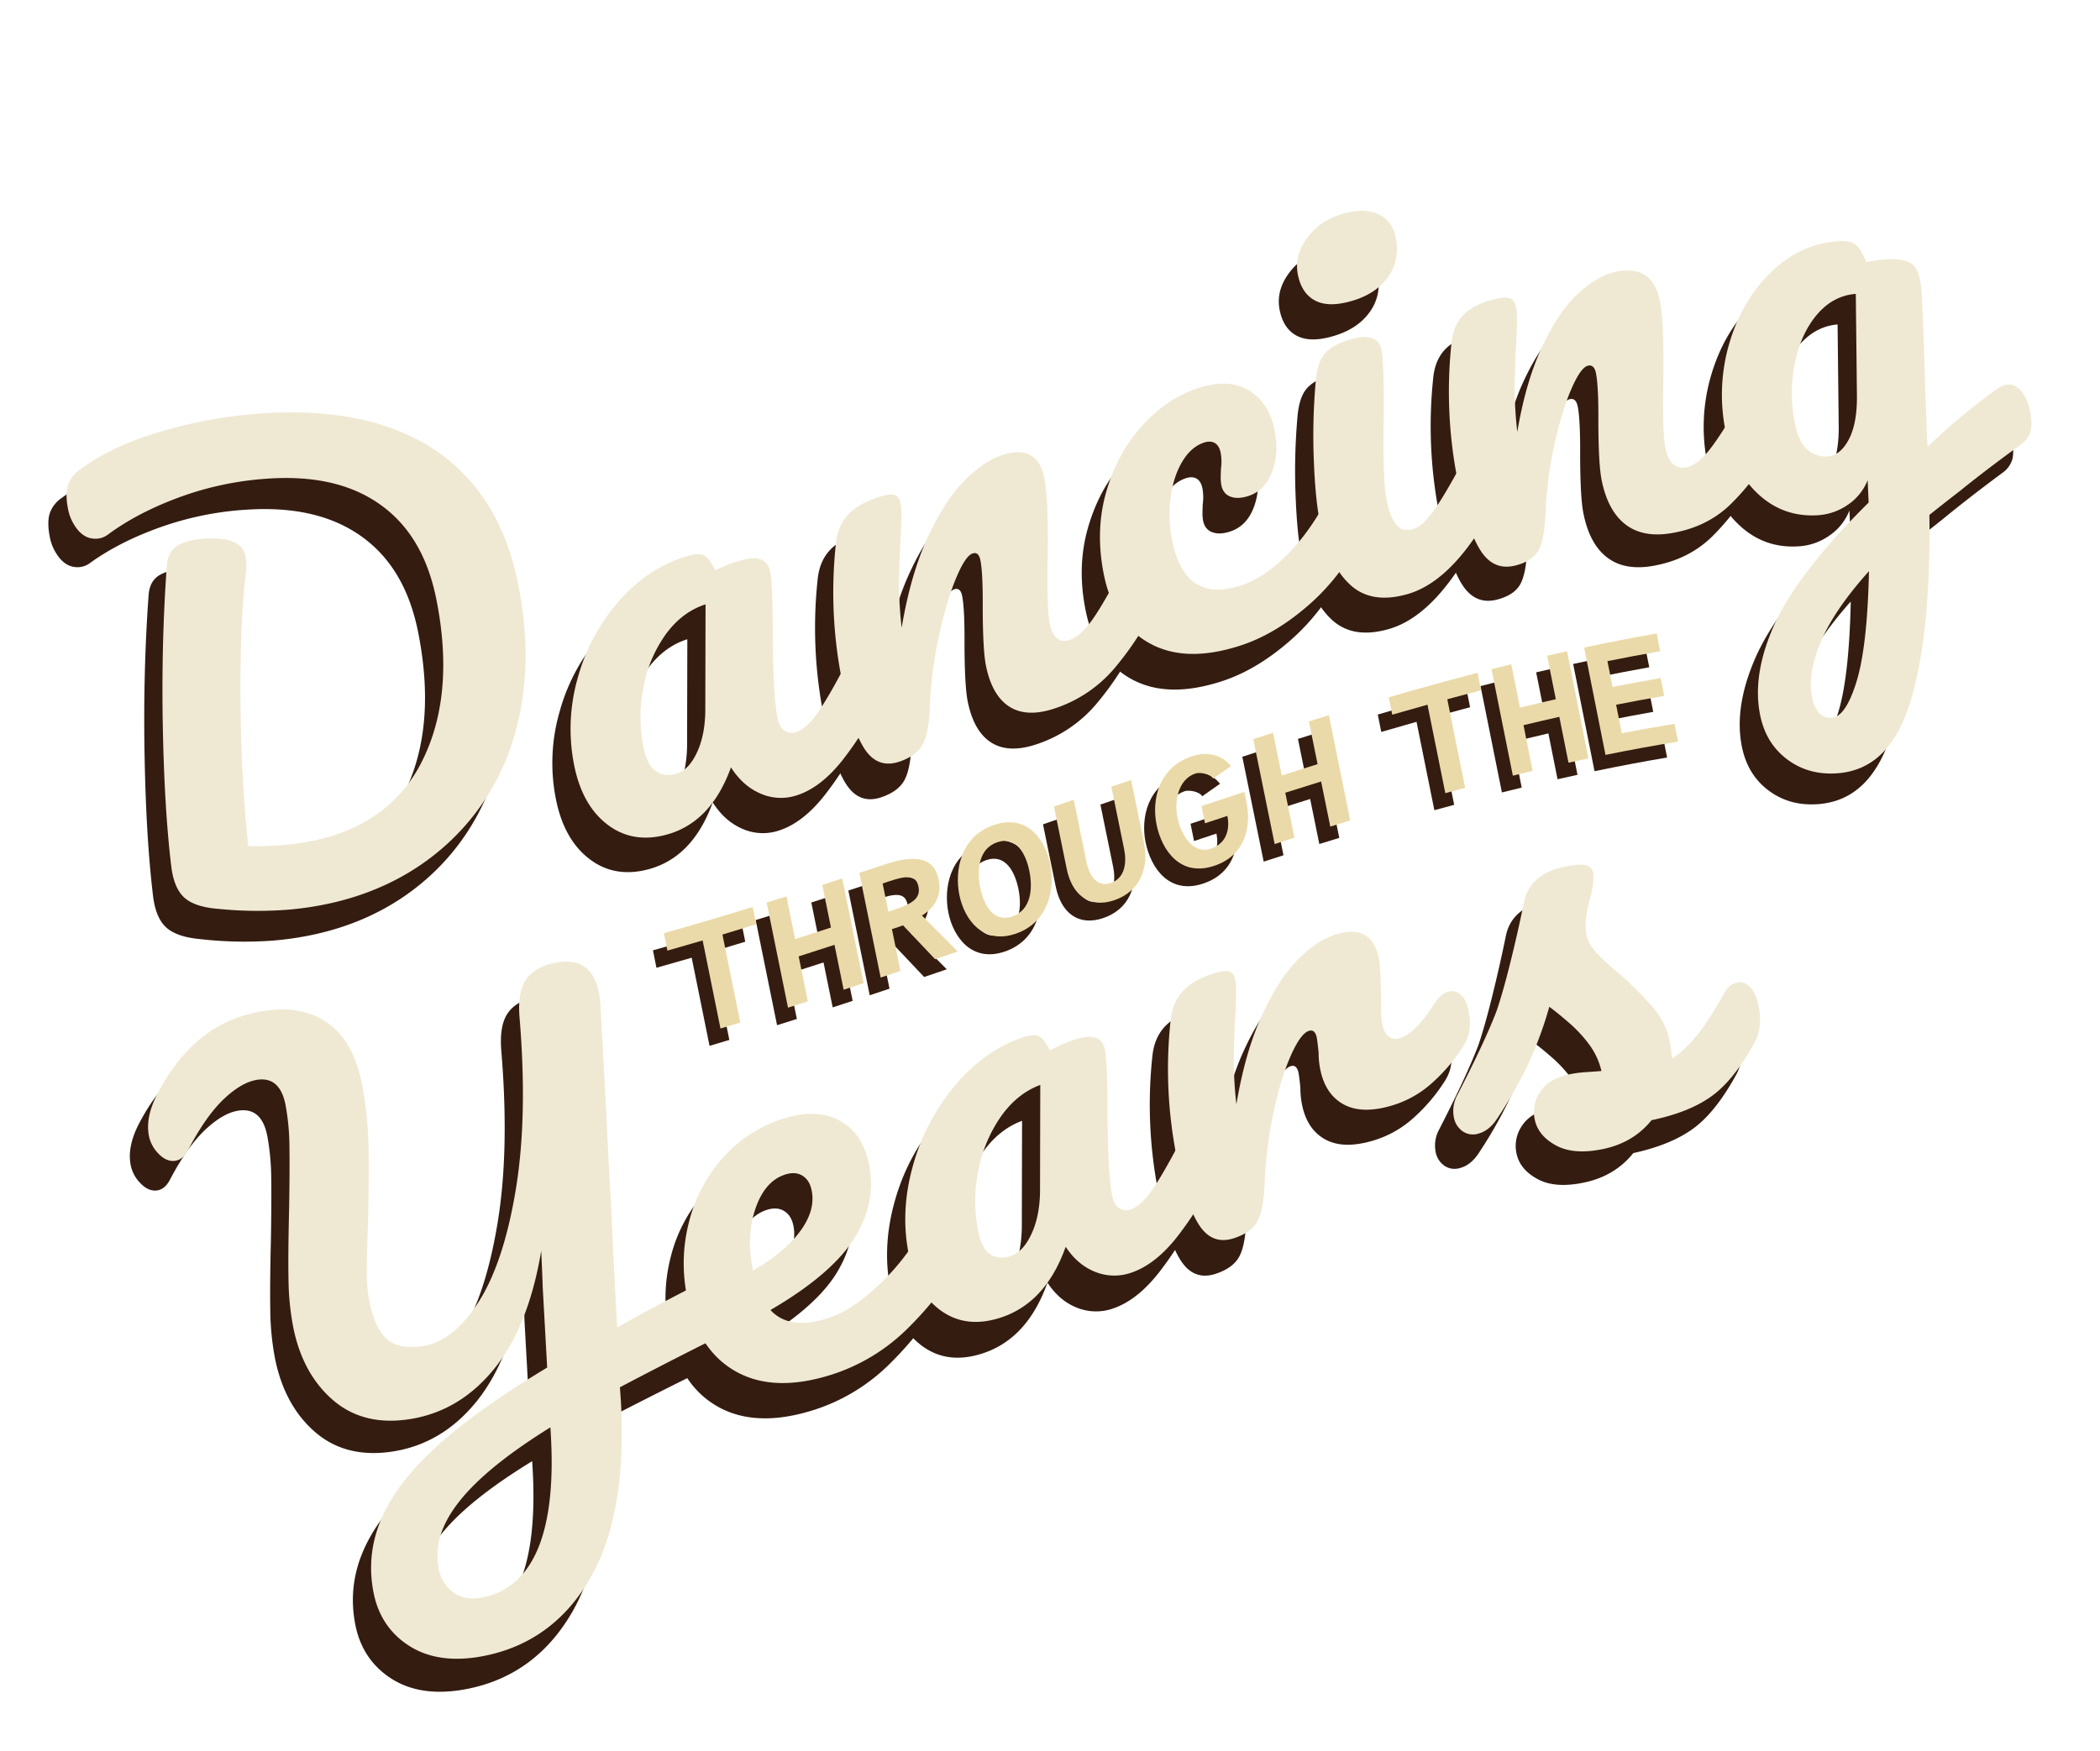<svg id="Group_44" data-name="Group 44" xmlns="http://www.w3.org/2000/svg" xmlns:xlink="http://www.w3.org/1999/xlink" width="1223.653" height="1020.421" viewBox="0 0 1223.653 1020.421">
  <defs>
    <clipPath id="clip-path">
      <rect id="Rectangle_21" data-name="Rectangle 21" width="1223.653" height="1020.421" fill="none"/>
    </clipPath>
  </defs>
  <g id="Group_43" data-name="Group 43" clip-path="url(#clip-path)">
    <path id="Path_22142" data-name="Path 22142" d="M341.705,302.667q10.981-3.2,13.815,10.715a24.768,24.768,0,0,1-.8,13.845,17.4,17.4,0,0,1-9.182,9.595q-28.322,14-55.405,28.093.276,3.956.572,7.913c2.389,43.466-3.384,77.686-17.324,102.315-13.94,24.6-34.379,40.107-61.318,45.487-17.881,3.553-32.587,1.523-44.118-5.723S149.287,497,146.59,483.27c-4.494-22.942,1.627-44.576,18.374-65.483,16.741-20.977,44.332-41.814,82.792-64.692q-1.291-23.388-2.593-46.776c-.159-5.345-.453-12.432-.871-21.305-4.827,28.855-13.79,51.593-26.909,67.927s-29.362,26.262-48.751,29.332c-18.533,2.926-33.772-1.045-45.711-11.486s-19.688-24.973-23.246-43.267a157.921,157.921,0,0,1-2.643-27.163q-.269-14.922.343-40.5.418-23.224.209-36.972A140.2,140.2,0,0,0,95.32,198.54c-2.055-10.6-7.072-15.562-15.044-15.079-6.251.373-13.009,3.912-20.3,10.541S45.564,210.583,38.6,223.841q-3.3,6.4-8.789,6.4c-3.021-.015-5.947-1.568-8.789-4.633a20.743,20.743,0,0,1-5.355-10.356c-1.329-6.977.189-14.761,4.559-23.42,15.98-31.069,38.728-46.816,68.245-48.876,13.138-.926,24.231,2.145,33.239,9.451s15.064,18.732,18.145,34.458a207.631,207.631,0,0,1,3.767,35.285q.433,18.252-.314,46.567-.672,16.9-.652,27.133a90.921,90.921,0,0,0,1.3,16.786c2.185,11.133,5.683,18.847,10.511,23.072s12.078,5.634,21.773,4.016q17.453-2.889,31.891-25.749,14.422-22.806,21.37-65.01,6.935-42.125,2.17-99.9-1.224-14.519,3.419-21.738c3.081-4.817,8.291-8.027,15.617-9.719,15.074-3.494,24.117,2.05,27.113,16.975a47.937,47.937,0,0,1,.9,6.161q2.777,49.359,4.663,89.182,1.381,23.836,2.553,49.065t2.618,51.061q22.3-12.474,47.458-25.067a22.168,22.168,0,0,1,5.688-2.314m-92.053,85.265c-48.542,29.81-70.246,55.535-65.115,81.727a22,22,0,0,0,8.64,14.089c4.564,3.3,10.3,4.32,17.184,2.951,29.955-5.992,43.088-38.7,39.415-96.443-.045-.776-.085-1.548-.124-2.324" transform="translate(60.459 463.655)" fill="#341c10"/>
    <path id="Path_22143" data-name="Path 22143" d="M235.3,190.413q3.2,2.941,4.539,9.54,2.568,12.556-2.16,21.564-9.07,18.2-28.442,37.5a110.254,110.254,0,0,1-44.257,27.342c-22.624,7.3-41.406,6.7-56.336-1.607s-24.525-23.057-28.76-44.019a95.9,95.9,0,0,1,1.12-43.481,87.943,87.943,0,0,1,19.951-37.529,77.723,77.723,0,0,1,35.4-22.509c12.5-3.887,23.251-3.474,32.274,1.334s14.786,13.372,17.314,25.754q4.427,21.723-8.391,42.56c-8.545,13.87-24.913,28.019-49.09,41.978,7.351,8.037,18.568,9.7,33.652,4.847q14.542-4.666,31.1-20.743a134.514,134.514,0,0,0,26.854-36.7q2.986-5.7,7.828-7.346a6.91,6.91,0,0,1,7.4,1.518m-115.583-.707q-5.479,16.117-1.563,35.414c.04.209.085.418.124.632,12.113-6.808,21.23-14.387,27.357-22.579s8.4-16.214,6.818-24q-1.217-5.987-5.355-8.545t-9.948-.742q-11.959,3.732-17.433,19.817" transform="translate(309.86 535.205)" fill="#341c10"/>
    <path id="Path_22144" data-name="Path 22144" d="M125.5,286.534q-14.848-10.078-19.528-33.045-5.136-25.157,2.225-51.643a124,124,0,0,1,24.45-46.9q17.087-20.432,39.38-28.113c4.733-1.632,8.1-1.846,10.083-.627s3.971,3.951,6,8.177a89.52,89.52,0,0,1,13.965-6.161q15.826-5.457,18.08,5.524,1.344,6.584,1.573,33.055-.06,38.646,2.837,52.768.963,4.71,3.966,6.7a7.456,7.456,0,0,0,6.878.662q6.136-2.105,13.293-12.775t18.493-32.985c1.986-3.8,4.593-6.256,7.823-7.341a6.915,6.915,0,0,1,7.4,1.553q3.2,2.956,4.544,9.565,2.568,12.578-2.16,21.549A201.605,201.605,0,0,1,262.2,242.988q-12.623,16.035-26.516,20.8a29.755,29.755,0,0,1-21-.338c-6.893-2.668-12.676-7.54-17.359-14.676q-11.421,32.167-36.947,40.958-20.036,6.89-34.881-3.2M177.439,241.2q4.793-10.4,4.942-24.883.075-30.927.144-61.86-13.5,4.994-23.022,18.513A81.6,81.6,0,0,0,146.409,204.5a89.3,89.3,0,0,0,.025,35.6q1.986,9.742,6.987,13.059t12.113.876q7.114-2.441,11.9-12.835" transform="translate(413.023 498.779)" fill="#341c10"/>
    <path id="Path_22145" data-name="Path 22145" d="M153.291,285.275q-7.577-10.884-13.223-38.529a263.045,263.045,0,0,1-3.9-81.652q1.045-10.108,6.8-16.587t17.717-10.5q6.457-2.157,9.366-1.443c1.941.473,3.21,2.19,3.807,5.126q1.023,5.039-.229,24.256-.657,13.654-.672,23.744a229.427,229.427,0,0,0,1.518,24.351q5.143-30.584,14.925-51.936t21.071-32.672q11.294-11.339,21.957-14.651c14-4.34,22.4.438,25.177,14.154q.836,4.113,1.135,20.827-.022,13.444.627,16.607,2.254,11.085,10.327,8.709,9.048-2.665,20.444-20.668c2.24-3.528,4.872-5.738,7.893-6.564a7.266,7.266,0,0,1,7.366,1.841q3.158,2.993,4.374,9.058,2.381,11.787-2.732,20.22a101.5,101.5,0,0,1-18,21.614,61.111,61.111,0,0,1-24.376,13.935c-11.421,3.374-20.673,3.185-27.745-.682s-11.606-10.605-13.576-20.29a48.535,48.535,0,0,1-.956-9.779q-.642-6.51-1.085-8.724-1.03-5.046-4.588-3.927-4.845,1.545-10.61,14.641t-9.993,32.951a248.459,248.459,0,0,0-5.156,40.649q-.537,15.968-4.165,22.689t-13.646,10.038q-12.28,4.076-19.857-6.808" transform="translate(535.341 450.287)" fill="#341c10"/>
    <path id="Path_22146" data-name="Path 22146" d="M227.823,268.9c-6.957-3.742-11.068-8.774-12.352-15.184a20.763,20.763,0,0,1,3.245-15.91c3.28-5.036,8.908-8.515,16.881-10.346a69.206,69.206,0,0,1,10.018-1.4c3.872-.294,6.808-.533,8.784-.732a41.574,41.574,0,0,0-6.858-14.98,76.706,76.706,0,0,0-11.421-12.4q-6.554-5.726-12.1-9.784a226.4,226.4,0,0,1-13.586,36.215,264.481,264.481,0,0,1-16.737,29.1q-4.666,7.256-11.123,8.968a10.486,10.486,0,0,1-9.147-1.4,12.557,12.557,0,0,1-5.061-8.187,19.485,19.485,0,0,1,2.155-13.019q1.583-3.12,3.17-6.241,13.407-26.486,19.633-42.839,3.635-10.682,7.953-28.078t8.092-35.787c2.2-10.391,9.774-17.229,22.7-20.225,6.027-1.4,10.341-1.787,12.924-1.239a5.34,5.34,0,0,1,4.584,4.365,24.548,24.548,0,0,1-.075,6.4,48.455,48.455,0,0,1-1.886,9.142q-3.509,12.862-1.9,20.907.955,4.83,5.509,9.889a125.512,125.512,0,0,0,13.392,12.3,197.944,197.944,0,0,1,20.265,20.056,43.467,43.467,0,0,1,9.471,19.941,91.147,91.147,0,0,1,1.155,9.2q14.609-8.951,30.676-38.9c1.991-3.414,4.593-5.365,7.828-5.813a8,8,0,0,1,7.4,3.036q3.2,3.613,4.544,10.5,2.441,12.467-2.16,21.1-12.183,22.395-25.436,31.985c-8.844,6.41-20.439,11.053-34.782,14.188-7.166,8.953-16.672,14.621-28.521,17.14-11.2,2.384-20.285,1.782-27.232-1.971" transform="translate(668.136 418.314)" fill="#341c10"/>
    <path id="Path_22147" data-name="Path 22147" d="M93.445,340.709c-8.834-.861-15.209-3.17-19.125-6.738s-6.435-9.406-7.54-17.478q-4.1-33.279-5.031-82.18t2.349-94.2q.657-8.391,6.8-11.72c4.1-2.24,9.8-3.389,17.135-3.543,13.138-.3,20.439,3.076,21.892,10.63a34.268,34.268,0,0,1,.119,10.745q-3.27,27.046-3.036,72.2t4.509,85.947a173.393,173.393,0,0,0,22.166-.448c37.7-3.046,63.607-19.135,77.711-45.1,14.094-26.068,17.359-58.411,9.784-96.707-5.091-25.789-16.358-44.417-33.792-56.55S147.88,88.775,121.165,90.5A183.1,183.1,0,0,0,71.548,100.51C55.707,106.109,41.877,113,30.057,121.5a12,12,0,0,1-8.47,2.473c-3.668-.254-6.883-2.14-9.655-5.619a27.691,27.691,0,0,1-5.509-12.417q-1.545-8.212.045-13.263a17.984,17.984,0,0,1,6.9-8.968C26.22,74.238,42.141,67.191,61.127,61.975A273.2,273.2,0,0,1,117.4,52.43c26.287-1.563,49.926.562,70.917,7.146s38.42,17.443,52.27,33.169,23.261,35.877,28.223,60.79q9.7,48.619-2.468,89.048a134.375,134.375,0,0,1-45.357,67.364c-22.121,17.677-50.309,28.88-84.564,31.716a227.293,227.293,0,0,1-42.978-.956" transform="translate(22.506 206.551)" fill="#341c10"/>
    <path id="Path_22148" data-name="Path 22148" d="M86.312,226.321c-9.9-7.555-16.408-19.2-19.528-34.8a107.559,107.559,0,0,1,2.23-51.429A111.918,111.918,0,0,1,93.458,95.326Q110.538,76.275,132.844,70c4.733-1.339,8.1-1.364,10.073-.035s3.976,4.165,6,8.5A86.436,86.436,0,0,1,162.878,73c10.556-3.17,16.587-1.12,18.085,6.256q1.351,6.644,1.573,33.11-.052,38.646,2.842,52.867.963,4.74,3.961,6.833a7.541,7.541,0,0,0,6.883.866q6.136-1.926,13.288-12.447T228,127.8q2.971-5.673,7.823-7.261a6.974,6.974,0,0,1,7.4,1.593c2.13,1.991,3.643,5.171,4.544,9.585q2.561,12.586-2.16,21.539a196.27,196.27,0,0,1-22.594,36.3q-12.616,15.856-26.516,20.235a29.409,29.409,0,0,1-21-1.045q-10.339-4.4-17.359-15.428c-7.614,21.071-19.927,34.115-36.942,38.838-13.362,3.7-24.988,1.722-34.886-5.838m51.937-41.63q4.793-10.108,4.942-24.6.075-30.927.144-61.855-13.5,4.248-23.022,17.095-9.518,12.885-13.089,30.616a89.129,89.129,0,0,0,.02,35.6q1.986,9.891,6.987,13.561,5,3.688,12.113,1.692,7.114-1.978,11.9-12.108" transform="translate(257.168 274.336)" fill="#341c10"/>
    <path id="Path_22149" data-name="Path 22149" d="M114.1,230.542q-7.577-10.936-13.223-38.674a263.662,263.662,0,0,1-3.9-81.717q1.045-10.07,6.8-16.483t17.717-10.346q6.457-2.142,9.371-1.433c1.936.483,3.2,2.18,3.8,5.116q1.03,5.024-.224,24.261-.664,13.654-.677,23.744a230.59,230.59,0,0,0,1.518,24.351q5.143-30.607,14.93-52.051t21.071-33.015q11.287-11.578,21.952-15.248,21-7.219,25.177,13.158,2.508,12.25,1.946,46.7-.56,29.427,1.244,38.206,2.568,12.541,11.939,9.316,6.465-2.24,13.775-12.984t18.653-33.125q2.978-5.718,7.823-7.38a6.9,6.9,0,0,1,7.4,1.5q3.188,2.941,4.539,9.535,2.575,12.564-2.16,21.564a178.3,178.3,0,0,1-24.306,37.549,77.293,77.293,0,0,1-34.175,23.206q-16.483,5.7-26.779-.677t-13.895-23.948q-1.792-8.786-1.9-32.946.157-21.208-1.379-28.75-1.03-5.024-4.584-3.807-4.21,1.433-9.645,14.547t-9.834,33.065a239.563,239.563,0,0,0-5.315,40.769q-.545,15.975-4.165,22.733T133.956,237.4q-12.28,4.106-19.857-6.858" transform="translate(379.487 227.292)" fill="#341c10"/>
    <path id="Path_22150" data-name="Path 22150" d="M156,200.739q-21.186-11.407-27.023-39.943-5.2-25.426,1.224-48.129,6.427-22.686,20.788-38.709,14.363-16,32.463-22.106,17.774-5.987,29.716,1.025,11.952,6.987,15.224,23.072,2.695,13.243-1.423,24.316t-13.815,14.258q-6.136,2.023-10.431.423t-5.325-6.629a23.681,23.681,0,0,1-.378-5.245c.045-2.04.09-3.5.134-4.409a28.939,28.939,0,0,0-.184-9.351c-.552-2.717-1.682-4.589-3.379-5.589s-3.847-1.06-6.43-.194q-7.435,2.486-12.581,11.123T167.8,115.593A76.593,76.593,0,0,0,168.87,141.1c4.967,24.306,18.324,32.732,40.092,25.53q13.243-4.367,26.834-17.986t24.918-35.618c1.986-3.742,4.593-6.136,7.828-7.132a7.039,7.039,0,0,1,7.4,1.762q3.188,3.053,4.544,9.7,2.441,12.026-2.16,21.484a127.367,127.367,0,0,1-30.611,39.589q-19.155,16.654-38.863,23.176c-21.116,6.977-38.733,6.748-52.842-.866" transform="translate(503.667 195.249)" fill="#341c10"/>
    <path id="Path_22151" data-name="Path 22151" d="M160.54,81.375q-8.04-4.016-10.287-15.039-2.247-11.041,5.131-21.285c4.917-6.823,11.795-11.63,20.628-14.363q11.951-3.7,20.549-.209t10.7,13.955q2.568,12.683-4.32,22.609c-4.6,6.629-11.536,11.317-20.792,14.159-9.048,2.772-16.254,2.852-21.614.174m20.011,165.26q-12.489-11.608-17.368-35.583-2.882-14.206-3.7-37.634a358.479,358.479,0,0,1,1.09-44.516q.858-11.026,4.932-16.333c2.717-3.543,7.629-6.43,14.741-8.615,10.989-3.369,17.214-1.4,18.667,5.773q1.6,7.913,1.309,38.574-.694,37.168,1.807,49.518,1.926,9.51,5.539,13.815c2.409,2.877,5.658,3.708,9.754,2.533q5.815-1.68,12.939-12.088,7.114-10.391,18.195-31.567c1.986-3.663,4.593-5.942,7.823-6.8a7.23,7.23,0,0,1,7.4,2.085q3.187,3.2,4.539,9.909,2.568,12.773-2.16,21.385-24.224,46.917-52.016,54.977c-14.009,4.076-25.172,2.314-33.493-5.435" transform="translate(595.421 114.487)" fill="#341c10"/>
    <path id="Path_22152" data-name="Path 22152" d="M186.181,199.8q-7.584-11.414-13.228-39.435a265.543,265.543,0,0,1-3.9-81.9q1.052-10.033,6.8-16.149c3.837-4.051,9.744-7.176,17.722-9.252q6.457-1.68,9.366-.727t3.807,5.425q1.023,5.114-.229,24.241-.657,13.6-.672,23.684a232.607,232.607,0,0,0,1.518,24.475q5.143-30.174,14.925-50.692,9.779-20.491,21.071-30.756T265.32,36.272c14-2.867,22.4,2.9,25.177,16.936q2.508,12.638,1.946,47.01-.56,29.337,1.239,38.41c1.712,8.649,5.693,12.4,11.944,11.352q6.457-1.1,13.775-10.466t18.648-29.432c1.991-3.4,4.594-5.32,7.828-5.733a8.1,8.1,0,0,1,7.4,3.11q3.2,3.643,4.544,10.555,2.568,13.138-2.16,21.076a136.346,136.346,0,0,1-24.311,32.4c-9.207,8.938-20.6,14.507-34.17,16.906-10.988,1.946-19.917.388-26.779-4.842s-11.5-13.805-13.895-25.844q-1.8-9.018-1.891-33.184.149-21.2-1.389-28.929-1.03-5.151-4.579-4.374-4.21.918-9.645,13.407t-9.834,32a230.607,230.607,0,0,0-5.32,40.226q-.53,15.923-4.16,22.33c-2.419,4.29-6.972,7.226-13.646,8.913-8.192,2.065-14.806-.677-19.857-8.3" transform="translate(666.118 141.395)" fill="#341c10"/>
    <path id="Path_22153" data-name="Path 22153" d="M374.635,118.714a26.594,26.594,0,0,1,4.444,10.909q1.478,7.846.05,12.1a14.887,14.887,0,0,1-5.634,7.311c-16.045,11.889-27.785,21.24-35.2,27.357q-8.958,7.054-17.916,14.338.993,69.522-11.262,109.487c-8.177,26.72-22.5,40.361-42.969,41.869-10.989.821-20.6-1.777-28.845-7.948s-13.452-14.746-15.637-25.894c-3.041-15.512-.279-32.965,8.306-52.23,8.575-19.2,26.9-43.849,54.992-71.992q-.284-6.532-.562-13.069a31.621,31.621,0,0,1-11.715,14.636A34.779,34.779,0,0,1,256,191.737c-13.357,1.155-24.988-2.573-34.881-11.416-9.9-8.824-16.408-21.081-19.533-36.982a106.32,106.32,0,0,1,2.235-51.215c4.9-16.712,13.054-30.751,24.445-41.834s24.515-17.284,39.38-18.374c4.738-.348,8.1.413,10.078,2.185s3.976,5.086,6,9.9a60.125,60.125,0,0,1,13.965-1.956c5.385-.194,9.371.552,11.954,2.185s4.345,4.907,5.285,9.824a50.729,50.729,0,0,1,.9,6.37q.694,10.414,2,52.723.239,8.047.622,17.622t.816,20.32a380.727,380.727,0,0,1,41.023-34.752,11.236,11.236,0,0,1,6.918-2.309c2.8.164,5.28,1.737,7.43,4.683M273.574,147.066q4.994-9.727,4.559-27.163-.321-28.7-.637-57.4c-8.794.756-16.3,4.877-22.539,12.253s-10.546,16.831-12.929,28.277a89.315,89.315,0,0,0,.02,35.6q1.993,10.2,6.992,14.761a15.366,15.366,0,0,0,12.113,3.981c4.952-.393,9.1-3.817,12.422-10.312m4.31,141.492q6.33-20.536,7.286-64.567c-13.761,15.492-23.176,29.611-28.228,41.908s-6.728,22.888-5.016,31.682a20.274,20.274,0,0,0,3.9,9.057,8.418,8.418,0,0,0,7.654,3.071q8.077-.635,14.407-21.151" transform="translate(793.25 126.591)" fill="#341c10"/>
    <path id="Path_22154" data-name="Path 22154" d="M128.191,108.253q1.03,5.054,2.055,10.113-9.839,3.016-19.678,5.937,5.2,25.665,10.4,51.3-5.763,1.747-11.536,3.454-5.2-25.665-10.4-51.359-10.264,2.986-20.534,5.857-1.023-5.084-2.05-10.167,25.866-7.2,51.742-15.134" transform="translate(304.012 430.486)" fill="#341c10"/>
    <path id="Path_22155" data-name="Path 22155" d="M100.016,115.339q2.531,12.452,5.066,24.9,10.436-3.3,20.877-6.679-2.531-12.429-5.066-24.858,5.815-1.874,11.626-3.762,6.226,30.547,12.457,61.074-5.815,1.919-11.626,3.812-2.672-13.094-5.34-26.192-10.436,3.389-20.877,6.7,2.672,13.116,5.335,26.227-5.763,1.836-11.536,3.653-6.226-30.621-12.452-61.278,5.763-1.784,11.536-3.593" transform="translate(351.856 417.304)" fill="#341c10"/>
    <path id="Path_22156" data-name="Path 22156" d="M124.79,141.4c-.547.229-1.488.592-2.518.936-1.383.463-2.941.941-3.932,1.269q2.493,12.19,4.977,24.381-5.77,1.926-11.536,3.847-6.226-30.509-12.452-61.039,5.77-1.9,11.536-3.812c12.053-4,31.054-10.1,34.727,7.843,1.722,8.406-1.408,15.647-9.774,20.892q10.436,10.511,20.862,20.977-6.584,2.247-13.173,4.479Q134.146,151.3,124.79,141.4m-5.469-9c10.242-3.414,15.965-6.315,14.477-13.586s-7.584-6.261-17.831-2.837l-3.056,1.015q1.68,8.219,3.354,16.428c1.015-.338,2.035-.682,3.056-1.02" transform="translate(394.998 408.241)" fill="#341c10"/>
    <path id="Path_22157" data-name="Path 22157" d="M131.747,100.012c19.374-6.664,30.009,8.361,32.926,22.614,2.882,14.089-.6,34-19.976,40.684-19.324,6.664-30.049-8.4-32.931-22.485-2.921-14.263.652-34.175,19.981-40.814m2.055,10.033c-10.934,3.762-11.969,16.279-9.854,26.61,2.08,10.162,7.764,20.384,18.7,16.622,10.979-3.787,11.964-16.3,9.889-26.461-2.115-10.322-7.754-20.544-18.732-16.771" transform="translate(440.878 391.239)" fill="#341c10"/>
    <path id="Path_22158" data-name="Path 22158" d="M129.559,145.275q-3.718-18.185-7.44-36.365,5.77-1.993,11.536-3.981,3.725,18.177,7.44,36.369c1.563,7.6,5.887,15.02,14.193,12.163,8.351-2.871,9.282-12.088,7.724-19.7q-3.725-18.192-7.44-36.374,5.763-1.986,11.531-3.956,3.725,18.192,7.445,36.389c3.11,15.229-2.523,28.636-17.2,33.677-14.636,5.021-24.669-3-27.785-18.22" transform="translate(485.627 371.532)" fill="#341c10"/>
    <path id="Path_22159" data-name="Path 22159" d="M134.818,131.566c-2.891-14.134.941-33.239,20.618-39.868,8.739-2.946,17.612-.931,22.728,5.713q-5.181,3.635-10.371,7.291c-1.538-2.807-7.769-3.8-10.3-2.956-10.117,3.409-12.432,16.184-10.491,25.69,2.17,10.635,9.316,21.509,19.349,18.155,10.63-3.548,10.929-13.337,9.739-19.17q-6.524,2.165-13.044,4.345-1.023-5.024-2.05-10.053,12.5-4.188,25.013-8.3.627,3.061,1.249,6.126c2.737,13.427-.229,30.835-18.871,37.026-19.593,6.539-30.447-8.719-33.568-24" transform="translate(532.717 359.398)" fill="#341c10"/>
    <path id="Path_22160" data-name="Path 22160" d="M156.993,96.11q2.531,12.429,5.066,24.858,10.436-3.352,20.877-6.624-2.531-12.459-5.066-24.9,5.815-1.829,11.625-3.638,6.226,30.644,12.452,61.323-5.808,1.777-11.62,3.578-2.672-13.138-5.34-26.262-10.436,3.262-20.877,6.609,2.665,13.109,5.335,26.217-5.763,1.844-11.536,3.7-6.226-30.569-12.452-61.113,5.763-1.881,11.536-3.747" transform="translate(578.434 341.21)" fill="#341c10"/>
    <path id="Path_22161" data-name="Path 22161" d="M213.062,80.775q1.03,5.1,2.055,10.207-9.839,2.575-19.678,5.28,5.2,25.777,10.4,51.588-5.77,1.553-11.536,3.14-5.2-25.777-10.4-51.514-10.264,2.882-20.534,5.9-1.03-5.061-2.055-10.133,25.874-7.614,51.747-14.467" transform="translate(641.496 321.215)" fill="#341c10"/>
    <path id="Path_22162" data-name="Path 22162" d="M184.884,85.95q2.531,12.616,5.066,25.232,10.436-2.575,20.877-4.987-2.531-12.661-5.061-25.311c3.872-.916,7.749-1.8,11.621-2.682q6.226,31.166,12.457,62.407-5.815,1.254-11.625,2.563-2.665-13.37-5.335-26.715-10.444,2.411-20.882,4.962,2.665,13.318,5.335,26.625-5.763,1.4-11.536,2.837-6.226-31.025-12.452-61.994,5.763-1.493,11.536-2.936" transform="translate(689.347 310.979)" fill="#341c10"/>
    <path id="Path_22163" data-name="Path 22163" d="M226.471,76.059q1.03,5.181,2.055,10.371-15.37,2.755-30.741,5.937,1.493,7.517,2.991,15.049,14.019-2.867,28.029-5.375,1.03,5.188,2.05,10.376-14.012,2.478-28.024,5.32,1.65,8.3,3.3,16.607,15.37-3.061,30.741-5.7,1.023,5.2,2.05,10.391-21.133,3.576-42.277,7.983-6.226-31.286-12.452-62.5,21.141-4.606,42.277-8.455" transform="translate(732.478 302.461)" fill="#341c10"/>
    <path id="Path_22164" data-name="Path 22164" d="M343.831,298.13q10.988-3.255,13.815,10.645a24.78,24.78,0,0,1-.791,13.845,17.523,17.523,0,0,1-9.187,9.645q-28.315,14.154-55.41,28.437.291,3.956.577,7.913c2.394,43.456-3.379,77.7-17.324,102.44-13.945,24.7-34.384,40.381-61.317,45.994-17.886,3.728-32.587,1.841-44.123-5.29s-18.653-17.7-21.35-31.408c-4.494-22.888,1.627-44.591,18.369-65.682,16.742-21.146,44.342-42.267,82.8-65.463q-1.3-23.38-2.593-46.756-.254-8-.876-21.3c-4.822,28.895-13.79,51.7-26.9,68.155s-29.372,26.536-48.761,29.805c-18.533,3.125-33.762-.677-45.706-10.974s-19.688-24.749-23.241-42.988a157.384,157.384,0,0,1-2.648-27.133q-.276-14.922.338-40.505.418-23.224.209-36.977a139.288,139.288,0,0,0-2.259-24.316c-2.055-10.57-7.072-15.472-15.039-14.89q-9.376.687-20.31,10.8T40.737,222.275q-3.314,6.457-8.8,6.514-4.531.045-8.784-4.5A20.444,20.444,0,0,1,17.8,214.009c-1.324-6.962.194-14.771,4.554-23.485,15.985-31.308,38.733-47.368,68.255-49.8,13.138-1.09,24.221,1.841,33.234,9.043s15.069,18.553,18.15,34.249a208.348,208.348,0,0,1,3.767,35.24q.426,18.252-.318,46.577-.664,16.893-.652,27.138A91.084,91.084,0,0,0,146.1,309.74c2.18,11.1,5.683,18.787,10.5,22.957s12.078,5.494,21.773,3.792q17.453-3.076,31.89-26.063c9.625-15.293,16.746-37.076,21.375-65.2s5.345-61.442,2.165-99.922q-1.209-14.5,3.419-21.768c3.09-4.842,8.291-8.1,15.617-9.844,15.079-3.618,24.122,1.861,27.118,16.766a45.638,45.638,0,0,1,.9,6.151q2.784,49.329,4.668,89.147,1.389,23.836,2.553,49.045,1.157,25.239,2.613,51.041Q313,313.229,338.148,300.484a22.37,22.37,0,0,1,5.683-2.354m-92.048,85.9c-48.547,30.2-70.246,56.2-65.11,82.319a21.663,21.663,0,0,0,8.639,14q6.838,4.9,17.179,2.792c29.95-6.28,43.088-39.067,39.415-96.791-.04-.771-.085-1.543-.124-2.319" transform="translate(68.944 447.843)" fill="#efe9d3"/>
    <path id="Path_22165" data-name="Path 22165" d="M237.437,186.04q3.188,2.941,4.539,9.535,2.568,12.556-2.16,21.564-9.07,18.215-28.442,37.554a110.835,110.835,0,0,1-44.258,27.471c-22.624,7.375-41.406,6.868-56.336-1.364s-24.525-22.923-28.76-43.864a95.935,95.935,0,0,1,1.12-43.486,88.509,88.509,0,0,1,19.947-37.639,78.2,78.2,0,0,1,35.4-22.674q18.737-5.927,32.269,1.2,13.527,7.159,17.314,25.7,4.434,21.7-8.386,42.58c-8.545,13.89-24.913,28.1-49.09,42.172,7.351,8,18.568,9.61,33.652,4.708q14.542-4.725,31.1-20.837A135.357,135.357,0,0,0,222.209,191.9q2.986-5.7,7.828-7.365a6.914,6.914,0,0,1,7.4,1.5M121.854,185.7q-5.479,16.139-1.563,35.419c.04.209.08.423.124.637,12.113-6.873,21.23-14.482,27.362-22.708s8.4-16.239,6.813-24.017q-1.217-5.994-5.355-8.53-4.121-2.538-9.948-.7-11.959,3.777-17.433,19.9" transform="translate(318.342 518.721)" fill="#efe9d3"/>
    <path id="Path_22166" data-name="Path 22166" d="M127.638,282.387q-14.848-10.055-19.533-33.01-5.136-25.135,2.235-51.648a124.11,124.11,0,0,1,24.445-46.945q17.087-20.462,39.38-28.158c4.733-1.632,8.1-1.831,10.078-.617s3.976,3.946,6,8.172a89.47,89.47,0,0,1,13.96-6.161q15.833-5.464,18.085,5.539,1.351,6.592,1.573,33.05-.06,38.669,2.837,52.778.963,4.71,3.966,6.7a7.469,7.469,0,0,0,6.878.667q6.136-2.09,13.293-12.755t18.488-32.945q2.979-5.7,7.828-7.326a6.931,6.931,0,0,1,7.4,1.573q3.2,2.971,4.544,9.58,2.568,12.586-2.16,21.539a200.766,200.766,0,0,1-22.6,36.439q-12.616,16.012-26.511,20.753a29.755,29.755,0,0,1-21-.358q-10.339-4.016-17.359-14.681-11.421,32.159-36.947,40.963-20.036,6.913-34.881-3.15m51.936-45.392q4.793-10.384,4.942-24.883.067-30.935.144-61.865-13.5,4.987-23.022,18.523a81.793,81.793,0,0,0-13.094,31.552,89.3,89.3,0,0,0,.025,35.6q1.986,9.734,6.987,13.049t12.113.866q7.107-2.449,11.9-12.84" transform="translate(421.503 482.084)" fill="#efe9d3"/>
    <path id="Path_22167" data-name="Path 22167" d="M155.428,280.838q-7.577-10.9-13.228-38.559a263.134,263.134,0,0,1-3.9-81.662q1.052-10.085,6.8-16.567c3.842-4.31,9.744-7.813,17.722-10.456q6.457-2.142,9.366-1.413T176,137.311q1.023,5.039-.229,24.261-.657,13.661-.672,23.734a229.442,229.442,0,0,0,1.518,24.356q5.143-30.554,14.93-51.887,9.779-21.305,21.066-32.592t21.957-14.552c14-4.28,22.4.543,25.177,14.283q.836,4.113,1.135,20.827-.015,13.452.627,16.617c1.5,7.4,4.942,10.307,10.327,8.759q9.048-2.6,20.444-20.534c2.244-3.523,4.872-5.708,7.888-6.519a7.28,7.28,0,0,1,7.365,1.886q3.165,3.023,4.379,9.087,2.381,11.8-2.737,20.205a100.806,100.806,0,0,1-17.991,21.5,60.809,60.809,0,0,1-24.376,13.785c-11.421,3.319-20.668,3.071-27.75-.821s-11.6-10.665-13.571-20.36a48.608,48.608,0,0,1-.955-9.779q-.642-6.524-1.085-8.734c-.687-3.364-2.22-4.688-4.588-3.942q-4.845,1.523-10.61,14.6-5.778,13.094-9.993,32.916a248.035,248.035,0,0,0-5.161,40.625q-.537,15.975-4.16,22.679c-2.419,4.489-6.972,7.8-13.646,9.993q-12.28,4.039-19.857-6.863" transform="translate(543.819 433.931)" fill="#efe9d3"/>
    <path id="Path_22168" data-name="Path 22168" d="M229.953,264.854c-6.952-3.8-11.068-8.863-12.352-15.288a20.671,20.671,0,0,1,3.245-15.881c3.28-5.016,8.908-8.45,16.881-10.2a68.9,68.9,0,0,1,10.018-1.324c3.877-.249,6.813-.468,8.789-.652a42.015,42.015,0,0,0-6.863-15.04,77.066,77.066,0,0,0-11.421-12.5q-6.554-5.77-12.1-9.884a224.967,224.967,0,0,1-13.581,36.106,262.875,262.875,0,0,1-16.741,28.969q-4.658,7.219-11.123,8.888a10.491,10.491,0,0,1-9.142-1.463,12.646,12.646,0,0,1-5.061-8.221,19.413,19.413,0,0,1,2.15-13q1.583-3.113,3.17-6.221c8.943-17.6,15.487-31.8,19.633-42.7q3.635-10.66,7.953-28.014t8.092-35.732c2.2-10.376,9.779-17.155,22.7-20.041,6.032-1.344,10.341-1.7,12.929-1.13a5.419,5.419,0,0,1,4.579,4.409,24.232,24.232,0,0,1-.07,6.4,48.629,48.629,0,0,1-1.886,9.127q-3.509,12.832-1.9,20.892.963,4.83,5.509,9.933a129.179,129.179,0,0,0,13.392,12.422,200.053,200.053,0,0,1,20.265,20.25,43.95,43.95,0,0,1,9.471,20.036,89.635,89.635,0,0,1,1.155,9.212q14.616-8.809,30.681-38.569,2.979-5.113,7.823-5.733c2.8-.363,5.27.692,7.4,3.12s3.643,5.962,4.544,10.556q2.441,12.489-2.165,21.076-12.183,22.253-25.436,31.7c-8.844,6.315-20.434,10.834-34.782,13.835-7.166,8.888-16.677,14.457-28.521,16.866-11.2,2.284-20.28,1.6-27.232-2.2" transform="translate(676.622 402.686)" fill="#efe9d3"/>
    <path id="Path_22169" data-name="Path 22169" d="M95.579,337.6c-8.834-.742-15.209-2.966-19.125-6.47s-6.435-9.316-7.54-17.374q-4.091-33.219-5.031-82.11-.948-48.873,2.349-94.233c.438-5.6,2.7-9.525,6.808-11.815s9.8-3.519,17.13-3.782c13.138-.478,20.439,2.8,21.9,10.332a34.3,34.3,0,0,1,.114,10.75q-3.277,27.076-3.036,72.236t4.509,85.887a173.684,173.684,0,0,0,22.171-.727c37.7-3.519,63.607-19.867,77.706-45.989,14.094-26.207,17.364-58.585,9.784-96.8-5.091-25.739-16.358-44.262-33.792-56.2-17.433-11.959-39.5-16.338-66.22-14.278A183.447,183.447,0,0,0,73.687,97.706c-15.846,5.823-29.676,12.914-41.5,21.589a12.046,12.046,0,0,1-8.47,2.608q-5.494-.306-9.655-5.459a27.35,27.35,0,0,1-5.509-12.332Q7.012,95.937,8.6,90.843a18.388,18.388,0,0,1,6.9-9.077C28.354,72.1,44.275,64.81,63.261,59.321a272.525,272.525,0,0,1,56.276-10.312c26.287-1.906,49.921-.065,70.922,6.3s38.415,17.04,52.265,32.632,23.261,35.658,28.223,60.536q9.7,48.545-2.468,89.067a136.146,136.146,0,0,1-45.352,67.792C201,323.229,172.812,334.74,138.558,338a229.085,229.085,0,0,1-42.979-.4" transform="translate(30.993 192.051)" fill="#efe9d3"/>
    <path id="Path_22170" data-name="Path 22170" d="M88.447,222.586c-9.9-7.485-16.408-19.086-19.533-34.653a107.79,107.79,0,0,1,2.23-51.449,112.9,112.9,0,0,1,24.45-44.944q17.087-19.17,39.38-25.58,7.107-2.068,10.078-.095c1.986,1.329,3.976,4.16,6,8.465a88.775,88.775,0,0,1,13.96-5.549c10.555-3.215,16.587-1.189,18.085,6.181q1.344,6.629,1.573,33.1-.06,38.646,2.837,52.857.963,4.733,3.966,6.813a7.513,7.513,0,0,0,6.878.836q6.136-1.948,13.293-12.5t18.488-32.742q2.979-5.688,7.828-7.291a6.971,6.971,0,0,1,7.4,1.578q3.2,2.956,4.539,9.57,2.575,12.579-2.155,21.544a197.589,197.589,0,0,1-22.6,36.369q-12.616,15.893-26.511,20.335a29.423,29.423,0,0,1-21-.956q-10.347-4.36-17.359-15.343c-7.614,21.111-19.927,34.225-36.947,39.052-13.362,3.792-24.988,1.886-34.881-5.6m51.936-41.968q4.793-10.13,4.942-24.63.067-30.935.144-61.86-13.512,4.33-23.022,17.244a76.468,76.468,0,0,0-13.094,30.7,89.311,89.311,0,0,0,.02,35.6q1.986,9.876,6.992,13.517t12.113,1.617q7.107-2.045,11.9-12.183" transform="translate(265.653 258.105)" fill="#efe9d3"/>
    <path id="Path_22171" data-name="Path 22171" d="M116.234,226.5q-7.577-10.914-13.218-38.639a263.153,263.153,0,0,1-3.907-81.692q1.045-10.093,6.808-16.508,5.741-6.427,17.712-10.406c4.3-1.433,7.435-1.926,9.366-1.453s3.21,2.165,3.812,5.106q1.023,5.031-.234,24.261-.657,13.661-.667,23.744a226.573,226.573,0,0,0,1.518,24.346q5.136-30.614,14.92-52.076t21.071-33.055q11.294-11.593,21.957-15.273,21-7.234,25.177,13.148,2.508,12.235,1.946,46.7-.56,29.412,1.239,38.2c1.712,8.381,5.7,11.471,11.939,9.321q6.465-2.225,13.78-12.974t18.653-33.1q2.979-5.718,7.828-7.375a6.929,6.929,0,0,1,7.39,1.513c2.135,1.971,3.643,5.141,4.544,9.55q2.568,12.571-2.16,21.554A177.808,177.808,0,0,1,261.4,178.9a77.214,77.214,0,0,1-34.17,23.181q-16.483,5.7-26.784-.667T186.555,177.48q-1.792-8.779-1.9-32.941.164-21.216-1.383-28.75c-.682-3.334-2.21-4.613-4.574-3.8q-4.218,1.456-9.65,14.562-5.442,13.131-9.834,33.085a239.568,239.568,0,0,0-5.32,40.774q-.523,15.975-4.156,22.743-3.628,6.786-13.651,10.157-12.28,4.121-19.857-6.808" transform="translate(387.972 210.6)" fill="#efe9d3"/>
    <path id="Path_22172" data-name="Path 22172" d="M158.136,196.474q-21.186-11.444-27.018-39.983-5.2-25.418,1.219-48.124,6.427-22.686,20.792-38.684,14.363-15.975,32.463-22.047,17.767-5.935,29.711,1.11t15.224,23.132q2.695,13.235-1.423,24.306t-13.81,14.208q-6.144,2-10.436.393t-5.325-6.644a24.3,24.3,0,0,1-.378-5.25c.05-2.025.09-3.5.134-4.409a28.776,28.776,0,0,0-.184-9.346q-.829-4.083-3.379-5.594c-1.7-1.005-3.842-1.085-6.43-.219q-7.435,2.478-12.581,11.1t-6.778,20.927A76.6,76.6,0,0,0,171,136.854c4.967,24.316,18.324,32.766,40.092,25.635q13.243-4.33,26.834-17.891t24.923-35.513q2.979-5.621,7.823-7.092a7.061,7.061,0,0,1,7.4,1.792c2.125,2.055,3.643,5.29,4.544,9.729q2.441,12.041-2.16,21.469a126.485,126.485,0,0,1-30.611,39.445Q230.693,191,210.978,197.46c-21.116,6.913-38.728,6.654-52.842-.985" transform="translate(512.152 178.677)" fill="#efe9d3"/>
    <path id="Path_22173" data-name="Path 22173" d="M162.674,77.142q-8.04-4.046-10.287-15.084t5.131-21.265c4.917-6.8,11.79-11.576,20.628-14.263q11.951-3.643,20.549-.1t10.7,14.009q2.568,12.705-4.32,22.584-6.905,9.9-20.792,14.054c-9.048,2.727-16.254,2.772-21.614.07M182.685,242.5q-12.489-11.668-17.369-35.668-2.882-14.213-3.7-37.648a357.4,357.4,0,0,1,1.095-44.511q.851-11.026,4.927-16.314t14.741-8.535c10.993-3.324,17.214-1.319,18.667,5.862q1.6,7.928,1.309,38.584-.694,37.161,1.806,49.523,1.926,9.518,5.539,13.845t9.754,2.593q5.815-1.642,12.939-12.009t18.195-31.448c1.991-3.653,4.593-5.912,7.823-6.748a7.275,7.275,0,0,1,7.4,2.135q3.2,3.225,4.544,9.943,2.568,12.8-2.165,21.37-24.224,46.753-52.016,54.639c-14.009,3.991-25.172,2.18-33.493-5.614" transform="translate(603.907 98.166)" fill="#efe9d3"/>
    <path id="Path_22174" data-name="Path 22174" d="M188.315,195.217q-7.577-11.474-13.228-39.52a265.845,265.845,0,0,1-3.9-81.931c.7-6.674,2.971-12.058,6.8-16.095s9.749-7.112,17.722-9.127c4.3-1.09,7.43-1.3,9.366-.662s3.2,2.463,3.807,5.449q1.03,5.136-.229,24.241-.657,13.609-.672,23.684a234.474,234.474,0,0,0,1.518,24.485q5.143-30.136,14.925-50.578Q234.2,54.755,245.5,44.583q11.287-10.145,21.952-12.248c14-2.742,22.4,3.115,25.177,17.179q2.508,12.661,1.946,47.03-.56,29.322,1.239,38.42c1.717,8.669,5.693,12.467,11.939,11.471q6.465-1.03,13.78-10.317c4.877-6.191,11.093-15.96,18.648-29.223,1.991-3.379,4.6-5.275,7.828-5.648,2.8-.328,5.27.742,7.4,3.2s3.643,5.992,4.544,10.61q2.568,13.168-2.16,21.051a134.139,134.139,0,0,1-24.311,32.119c-9.207,8.834-20.6,14.273-34.17,16.542-10.993,1.836-19.917.194-26.779-5.1s-11.5-13.92-13.895-25.973q-1.792-9.033-1.891-33.2.149-21.193-1.389-28.939c-.687-3.434-2.215-4.917-4.579-4.419q-4.21.888-9.645,13.328t-9.834,31.92a228.955,228.955,0,0,0-5.315,40.182q-.537,15.923-4.165,22.3c-2.419,4.265-6.967,7.171-13.646,8.809-8.192,2-14.806-.791-19.857-8.45" transform="translate(674.604 125.973)" fill="#efe9d3"/>
    <path id="Path_22175" data-name="Path 22175" d="M376.764,116.629a27.1,27.1,0,0,1,4.449,10.979q1.478,7.868.05,12.1a14.605,14.605,0,0,1-5.634,7.221c-16.05,11.64-27.785,20.812-35.2,26.819q-8.958,6.92-17.921,14.069,1.008,69.559-11.262,109.332c-8.172,26.61-22.5,40.047-42.964,41.291-10.989.682-20.6-2.045-28.845-8.306S225.981,315.233,223.8,304.06c-3.041-15.552-.279-32.975,8.3-52.136,8.575-19.105,26.909-43.536,55-71.3q-.284-6.547-.562-13.084a31.053,31.053,0,0,1-11.72,14.482,34.312,34.312,0,0,1-16.682,5.932c-13.362.99-24.988-2.872-34.881-11.83s-16.408-21.275-19.533-37.206a106.222,106.222,0,0,1,2.23-51.19c4.907-16.657,13.059-30.6,24.445-41.55s24.52-17.005,39.38-17.891c4.738-.284,8.1.513,10.083,2.314s3.976,5.146,6,9.983a59.5,59.5,0,0,1,13.965-1.767c5.38-.119,9.371.682,11.954,2.349s4.345,4.977,5.285,9.9a50.878,50.878,0,0,1,.9,6.385q.7,10.421,2,52.748.246,8.055.622,17.637t.816,20.33a371.286,371.286,0,0,1,41.023-34.145,11.082,11.082,0,0,1,6.923-2.2c2.8.214,5.28,1.816,7.425,4.8M275.7,143.518q4.994-9.652,4.559-27.1-.314-28.7-.637-57.411c-8.789.647-16.3,4.673-22.534,11.964-6.241,7.311-10.545,16.712-12.934,28.113a89.429,89.429,0,0,0,.025,35.608q1.993,10.235,6.987,14.85a15.548,15.548,0,0,0,12.118,4.131q7.428-.5,12.417-10.152m4.315,141.546q6.33-20.454,7.286-64.473c-13.765,15.313-23.176,29.313-28.228,41.545s-6.733,22.8-5.021,31.617a20.582,20.582,0,0,0,3.9,9.112,8.516,8.516,0,0,0,7.659,3.16q8.077-.523,14.407-20.962" transform="translate(801.736 112.288)" fill="#efe9d3"/>
    <path id="Path_22176" data-name="Path 22176" d="M129.478,106.212q1.023,5.054,2.05,10.1-9.839,3.046-19.673,6,5.2,25.65,10.4,51.27-5.77,1.762-11.541,3.489-5.2-25.65-10.4-51.329-10.272,3.023-20.534,5.932-1.03-5.076-2.055-10.157,25.874-7.293,51.747-15.3" transform="translate(309.11 422.37)" fill="#ebdaa9"/>
    <path id="Path_22177" data-name="Path 22177" d="M101.3,113.348q2.531,12.444,5.066,24.883,10.436-3.322,20.877-6.723-2.531-12.422-5.066-24.848,5.815-1.881,11.625-3.787,6.226,30.539,12.452,61.049-5.808,1.926-11.625,3.832-2.665-13.086-5.335-26.177-10.436,3.4-20.877,6.738,2.665,13.116,5.335,26.217-5.77,1.851-11.536,3.678-6.226-30.6-12.452-61.238,5.763-1.8,11.536-3.623" transform="translate(356.958 409.088)" fill="#ebdaa9"/>
    <path id="Path_22178" data-name="Path 22178" d="M126.072,139.326c-.547.224-1.488.592-2.518.941-1.379.458-2.941.941-3.927,1.274q2.486,12.19,4.977,24.371-5.77,1.933-11.541,3.867-6.226-30.51-12.452-61.019c3.847-1.279,7.689-2.548,11.536-3.837,12.053-4.006,31.059-10.142,34.727,7.8,1.722,8.416-1.4,15.652-9.769,20.907q10.436,10.5,20.862,20.952-6.592,2.247-13.173,4.494-9.361-9.854-18.722-19.747m-5.469-8.988c10.247-3.444,15.965-6.34,14.477-13.611s-7.584-6.241-17.831-2.817l-3.056,1.03q1.68,8.2,3.354,16.423c1.015-.343,2.035-.682,3.056-1.025" transform="translate(400.096 399.971)" fill="#ebdaa9"/>
    <path id="Path_22179" data-name="Path 22179" d="M133.032,97.928c19.374-6.674,30.009,8.351,32.926,22.609,2.882,14.084-.6,34-19.976,40.679-19.324,6.674-30.054-8.366-32.936-22.465-2.916-14.273.662-34.17,19.986-40.824m2.055,10.028c-10.934,3.767-11.969,16.289-9.854,26.62,2.08,10.157,7.764,20.379,18.7,16.607,10.979-3.792,11.959-16.3,9.884-26.456-2.11-10.322-7.749-20.549-18.727-16.771" transform="translate(445.979 382.933)" fill="#ebdaa9"/>
    <path id="Path_22180" data-name="Path 22180" d="M130.842,143.165q-3.718-18.185-7.44-36.365,5.77-1.986,11.536-3.976,3.725,18.177,7.44,36.365c1.558,7.609,5.887,15.025,14.193,12.173,8.356-2.862,9.282-12.078,7.724-19.693q-3.725-18.192-7.44-36.379,5.763-1.978,11.531-3.946,3.725,18.192,7.445,36.389c3.11,15.239-2.523,28.641-17.2,33.667-14.636,5.021-24.669-3.016-27.785-18.234" transform="translate(490.729 363.241)" fill="#ebdaa9"/>
    <path id="Path_22181" data-name="Path 22181" d="M136.1,129.448c-2.891-14.139.946-33.234,20.623-39.838,8.734-2.931,17.607-.9,22.728,5.743q-5.188,3.628-10.371,7.276c-1.538-2.8-7.769-3.812-10.307-2.966-10.118,3.384-12.432,16.179-10.491,25.67,2.175,10.63,9.321,21.519,19.349,18.185,10.635-3.524,10.929-13.323,9.739-19.15q-6.517,2.142-13.044,4.32-1.023-5.031-2.05-10.058,12.5-4.166,25.013-8.256.627,3.068,1.249,6.126c2.737,13.437-.229,30.83-18.871,36.992-19.588,6.5-30.447-8.759-33.568-24.042" transform="translate(537.816 351.148)" fill="#ebdaa9"/>
    <path id="Path_22182" data-name="Path 22182" d="M158.276,93.986q2.531,12.429,5.061,24.873,10.444-3.329,20.877-6.579-2.531-12.459-5.061-24.913,5.815-1.814,11.626-3.608Q197,114.418,203.23,145.116q-5.815,1.754-11.621,3.543-2.672-13.146-5.34-26.277-10.436,3.232-20.877,6.559,2.665,13.116,5.335,26.232-5.763,1.821-11.536,3.673-6.226-30.584-12.452-61.133,5.763-1.881,11.536-3.728" transform="translate(583.536 333.082)" fill="#ebdaa9"/>
    <path id="Path_22183" data-name="Path 22183" d="M214.345,78.792q1.023,5.1,2.05,10.207-9.839,2.538-19.673,5.206,5.2,25.8,10.4,51.633-5.77,1.53-11.541,3.1-5.2-25.8-10.4-51.558-10.272,2.852-20.534,5.828-1.03-5.069-2.055-10.137,25.874-7.532,51.747-14.273" transform="translate(646.598 313.33)" fill="#ebdaa9"/>
    <path id="Path_22184" data-name="Path 22184" d="M186.171,83.861q2.531,12.623,5.066,25.257,10.436-2.523,20.877-4.892-2.531-12.676-5.066-25.336,5.815-1.336,11.625-2.623,6.226,31.2,12.452,62.467-5.808,1.224-11.625,2.5-2.665-13.37-5.335-26.735-10.436,2.344-20.877,4.857,2.665,13.318,5.335,26.65-5.771,1.366-11.536,2.782-6.233-31.054-12.457-62.049,5.77-1.463,11.541-2.882" transform="translate(694.445 303.288)" fill="#ebdaa9"/>
    <path id="Path_22185" data-name="Path 22185" d="M227.754,74.184q1.023,5.188,2.05,10.381-15.37,2.665-30.741,5.758,1.5,7.532,3,15.064,14.012-2.784,28.028-5.206,1.023,5.188,2.05,10.386-14.012,2.4-28.024,5.156,1.65,8.316,3.3,16.627,15.37-2.979,30.741-5.519,1.023,5.2,2.05,10.4-21.141,3.441-42.277,7.734Q191.7,113.651,185.477,82.4q21.141-4.5,42.277-8.216" transform="translate(737.58 295.005)" fill="#ebdaa9"/>
  </g>
</svg>

